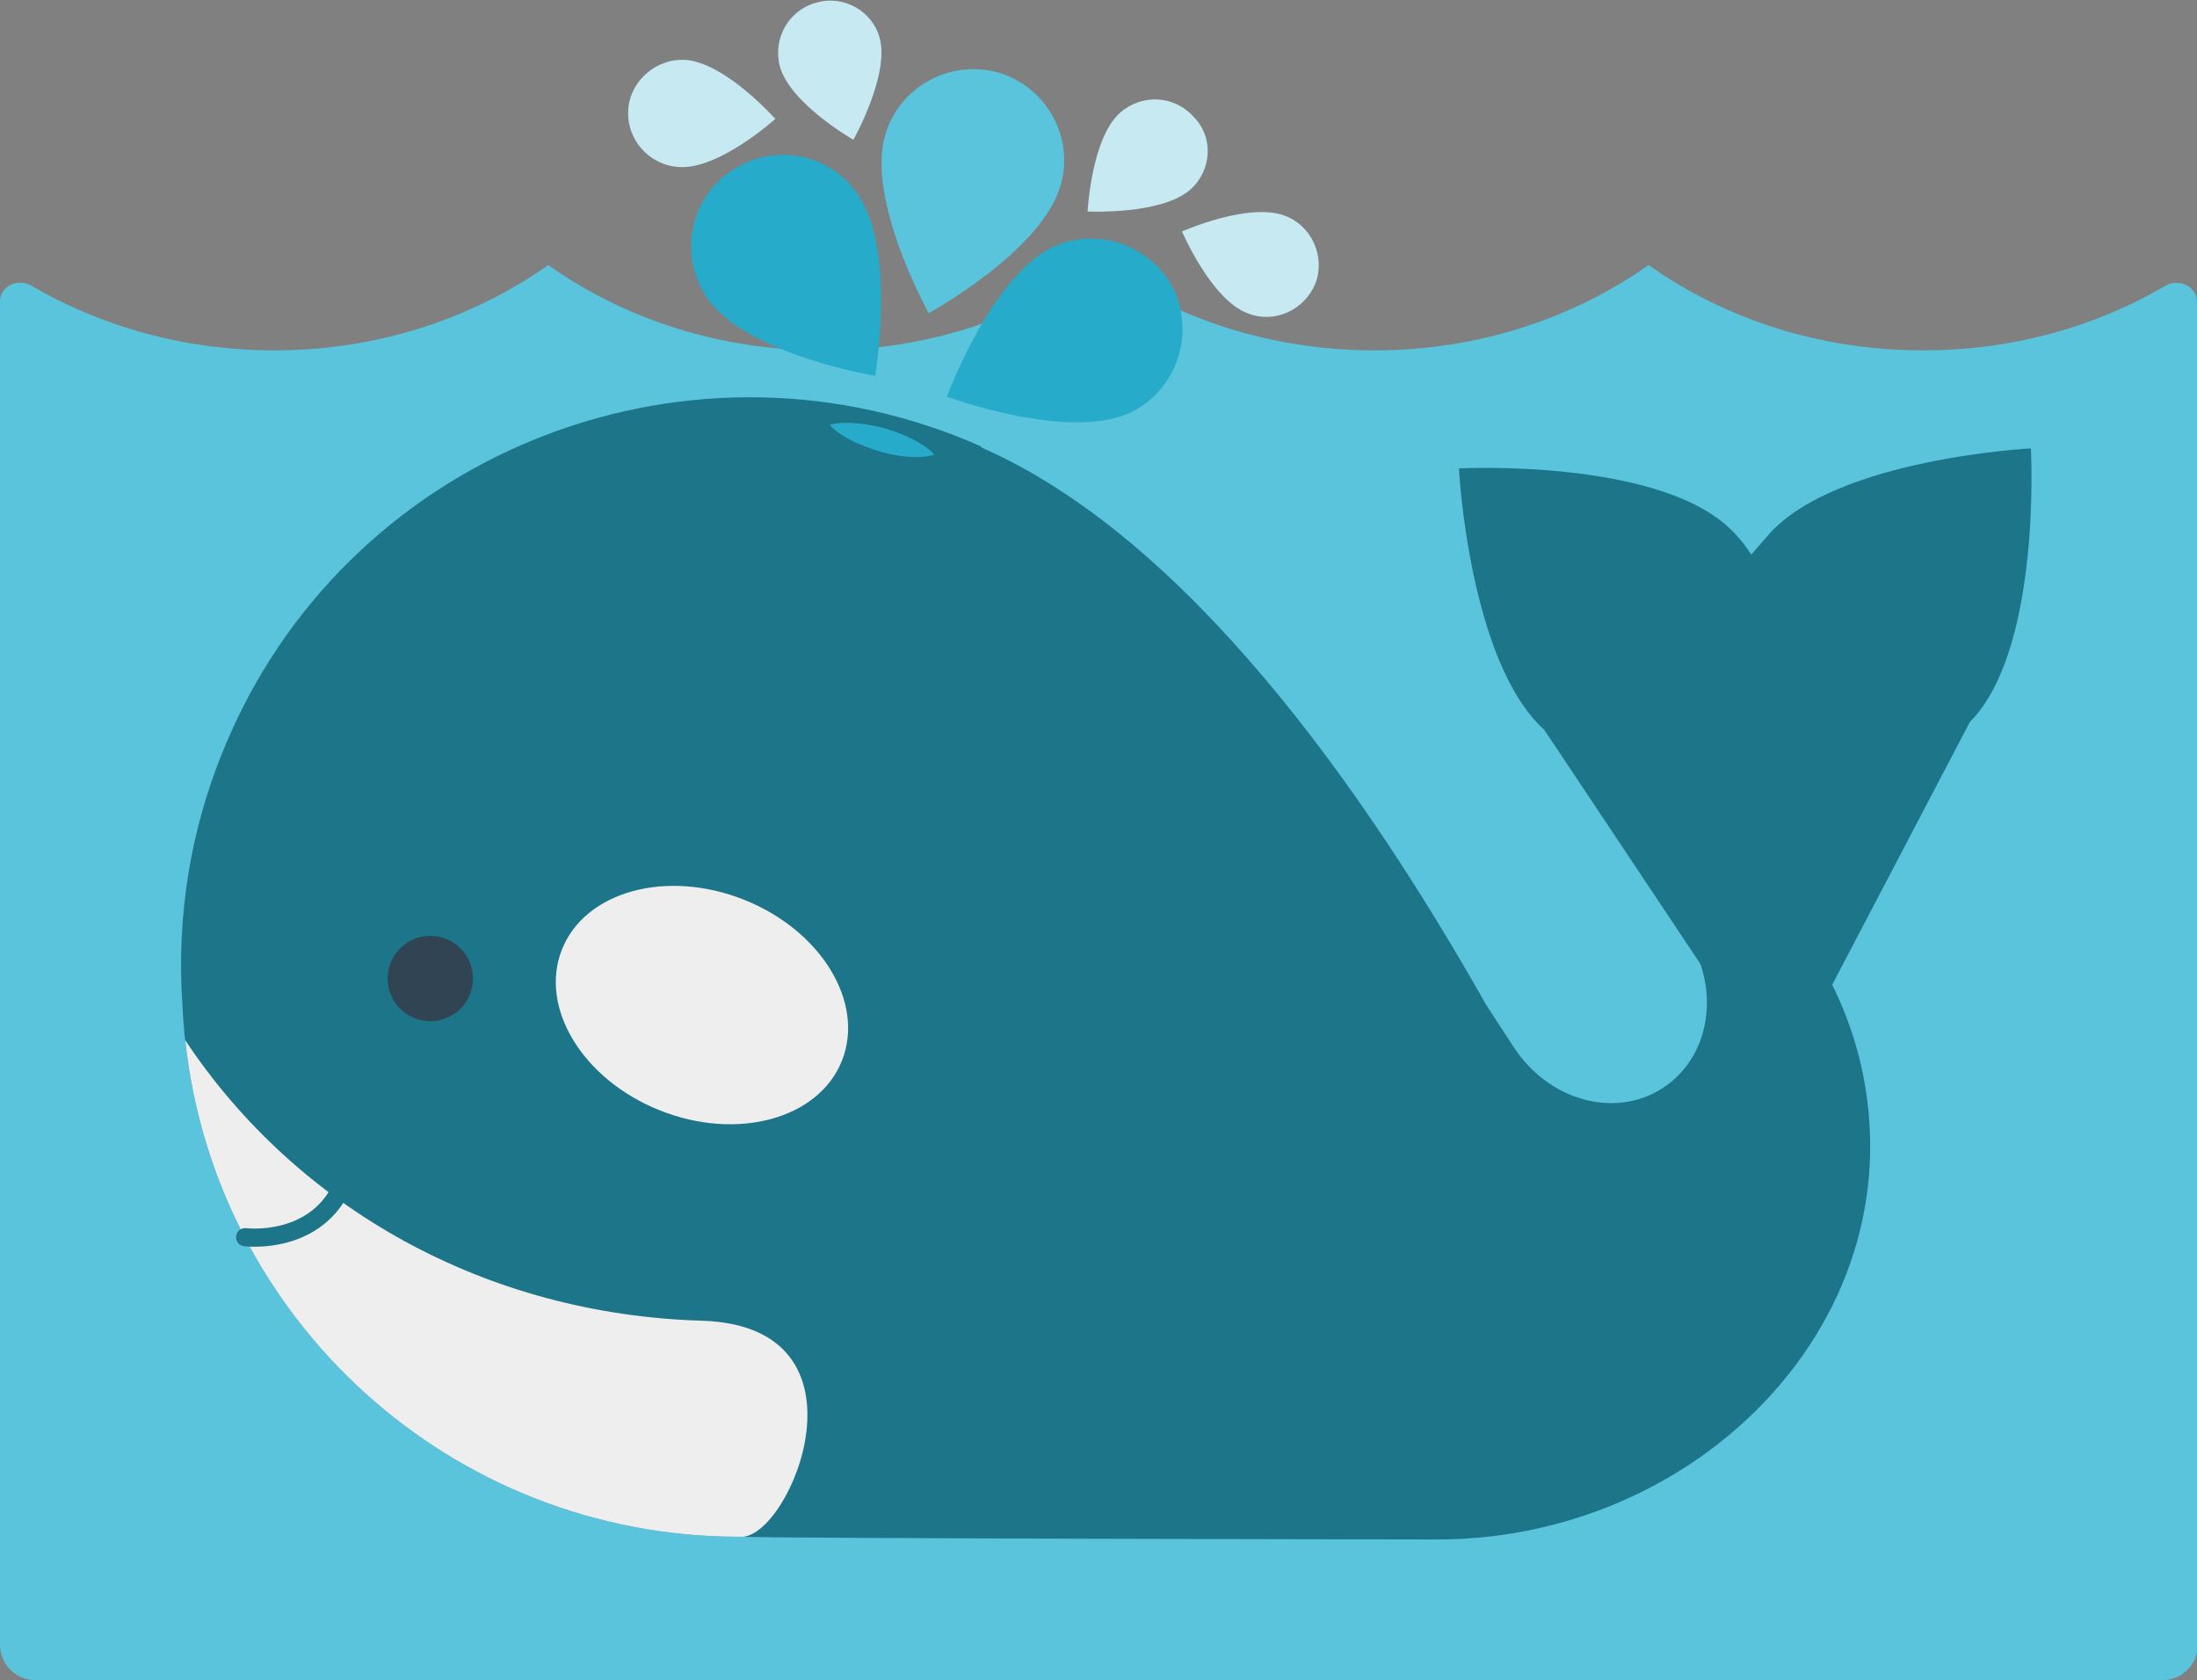 <?xml version="1.0" encoding="utf-8"?>
<!-- Generator: Adobe Illustrator 18.0.0, SVG Export Plug-In . SVG Version: 6.00 Build 0)  -->
<!DOCTYPE svg PUBLIC "-//W3C//DTD SVG 1.1//EN" "http://www.w3.org/Graphics/SVG/1.1/DTD/svg11.dtd">
<svg version="1.1" xmlns="http://www.w3.org/2000/svg" xmlns:xlink="http://www.w3.org/1999/xlink" x="0px" y="0px" width="242px"
	 height="185.1px" viewBox="0 0 242 185.1" enable-background="new 0 0 242 185.1" xml:space="preserve">
<rect x="0" y="0" width="242" height="185.1" fill="#808080" stroke="none"/>
<g id="Layer_1">
	<g>
		<path fill="#EEEEEE" d="M79.1,145.6c-1.8,0-9.4-0.8-9.8-0.8c-10.8,0-21,2.9-29.7,8.1c11,10.3,25.7,16.5,41.9,16.5
			c0.1,0,0.1,0,0.2,0c2.5,0.1,18.8,0.1,35.7,0.2C107.8,156.3,96.1,147.5,79.1,145.6z"/>
		<g>
			<g>
				<path fill="#59C4DC" d="M0,181.2c0,2.1,1.7,3.9,3.9,3.9h234.3c2.1,0,3.9-1.7,3.9-3.9V75.8c0-2.1-1.7-3.9-3.9-3.9H3.9
					c-2.1,0-3.9,1.7-3.9,3.9V181.2z"/>
			</g>
			<path fill="#59C4DC" d="M242,33.2c0-1.6-2-2.6-3.5-1.7c-7.7,4.5-16.8,7.1-26.7,7.1c-11.4,0-21.9-3.5-30.2-9.4v0
				c-8.4,5.9-18.8,9.4-30.2,9.4c-11.4,0-21.9-3.5-30.2-9.4l-0.4,0c-8.4,5.9-18.8,9.4-30.2,9.4c-11.4,0-21.9-3.5-30.2-9.4v0
				c-8.4,5.9-18.8,9.4-30.2,9.4c-9.8,0-19-2.6-26.7-7.1C2,30.6,0,31.5,0,33.2v53.6c0,1.1,1,2.1,2.3,2.1h237.4c1.3,0,2.3-0.9,2.3-2.1
				V33.2z"/>
		</g>
		<path fill="#1D758A" d="M223.7,49.4c0,0-21.3,1.1-28.8,9.4l0,0l-2,2.3c-0.7-1.1-1.6-2.2-2.6-3.1c-8.3-7.5-29.6-6.4-29.6-6.4
			s1.1,21.3,9.4,28.8l26,39l20.9-39.9c0.1-0.1,0.3-0.3,0.4-0.4C224.9,70.7,223.7,49.4,223.7,49.4z"/>
		<path fill="#1D758A" d="M196.9,100.8c0,0,0,0.1,0,0.1c-0.8-2.9-2-5.8-3.8-8.5c-5.4-8.4-14.1-13.1-22.6-13.1l15.3,23.8
			c3.8,5.9,2.6,13.4-2.7,16.8c-5.3,3.4-12.6,1.3-16.4-4.6l-3-4.6c-13.5-23.9-33-51.5-55.6-61.4l0-0.1C76.4,35.1,39.2,49.4,25.3,81
			c-4.3,9.7-5.9,19.9-5.2,29.8c1.5,32.6,28.3,58.5,61.3,58.5c0.1,0,0.1,0,0.2,0c5.4,0.2,76.7,0.3,76.7,0.3
			c25.9,0,47.7-19.5,47.7-43.3C206,116.7,202.6,107.9,196.9,100.8z"/>
		
			<ellipse transform="matrix(0.929 0.369 -0.369 0.929 46.394 -20.731)" fill="#EEEEEE" cx="77.3" cy="110.8" rx="16.6" ry="12.5"/>
		<circle fill="#314453" cx="47.4" cy="107.8" r="4.7"/>
		<path fill="#27ABCA" d="M97.5,47.2c3,0.9,4.8,2.1,5.4,2.9c-1,0.3-3.1,0.5-6.1-0.4s-4.8-2.1-5.4-2.9C92.3,46.5,94.5,46.4,97.5,47.2
			"/>
		<path fill="#59C4DC" d="M116.8,20.5c-2.1,7.2-14.5,14-14.5,14s-6.9-12.4-4.8-19.6c1.5-5.3,7.1-8.4,12.5-6.9
			C115.3,9.6,118.4,15.2,116.8,20.5L116.8,20.5z"/>
		<path fill="#27ABCA" d="M94.4,21.3c4.4,6.1,2,20.1,2,20.1s-14-2.3-18.4-8.4c-3.2-4.5-2.2-10.8,2.3-14
			C84.9,15.7,91.2,16.7,94.4,21.3L94.4,21.3z"/>
		<path fill="#27ABCA" d="M124.4,45.5c-6.8,3.1-20.1-1.8-20.1-1.8s4.9-13.3,11.7-16.5c5-2.3,11-0.1,13.4,4.9
			C131.6,37.2,129.4,43.2,124.4,45.5L124.4,45.5z"/>
		<path fill="#C7E9F1" d="M75.5,6.6c4.4,0.3,9.9,6.5,9.9,6.5s-6.2,5.6-10.6,5.3c-3.3-0.2-5.8-3-5.6-6.3C69.4,8.9,72.3,6.4,75.5,6.6
			L75.5,6.6z"/>
		<path fill="#C7E9F1" d="M131.1,20.9c-3.2,2.8-11.3,2.4-11.3,2.4s0.4-8.1,3.6-10.9c2.4-2.1,6-1.9,8.1,0.5
			C133.7,15.1,133.5,18.8,131.1,20.9L131.1,20.9z"/>
		<path fill="#C7E9F1" d="M96.9,4.2C98,8.3,94,15.4,94,15.4s-7-4-8.1-8.1c-0.8-3.1,1-6.2,4-7C92.9-0.6,96.1,1.2,96.9,4.2L96.9,4.2z"
			/>
		<path fill="#C7E9F1" d="M137.4,34.5c-4-1.5-7.2-9-7.2-9s7.4-3.3,11.4-1.7c2.9,1.1,4.4,4.5,3.3,7.4
			C143.7,34.2,140.3,35.7,137.4,34.5L137.4,34.5z"/>
		<g>
			<path fill="#EEEEEE" d="M77.3,145.5c-23.8-0.7-44.6-12.4-56.9-30.9c3.3,30.8,29.3,54.7,61,54.7c0.1,0,0.1,0,0.2,0
				C87,169.6,96.9,146.1,77.3,145.5z"/>
		</g>
		<path fill="none" stroke="#1D758A" stroke-width="2" stroke-linecap="round" stroke-linejoin="round" stroke-miterlimit="10" d="
			M27,136.3c0,0,11.9,1.5,11.9-12"/>
		<polygon fill="#1D758A" stroke="#1D758A" stroke-miterlimit="10" points="104.4,126.6 135.3,126.6 124,108.7 119.8,102.2 		"/>
		<polyline fill="none" stroke="#1D758A" stroke-miterlimit="10" points="99.5,133.2 135,133.2 118.6,104.7 		"/>
	</g>
</g>
<g id="Layer_2">
</g>
<g id="Layer_3">
</g>
</svg>
